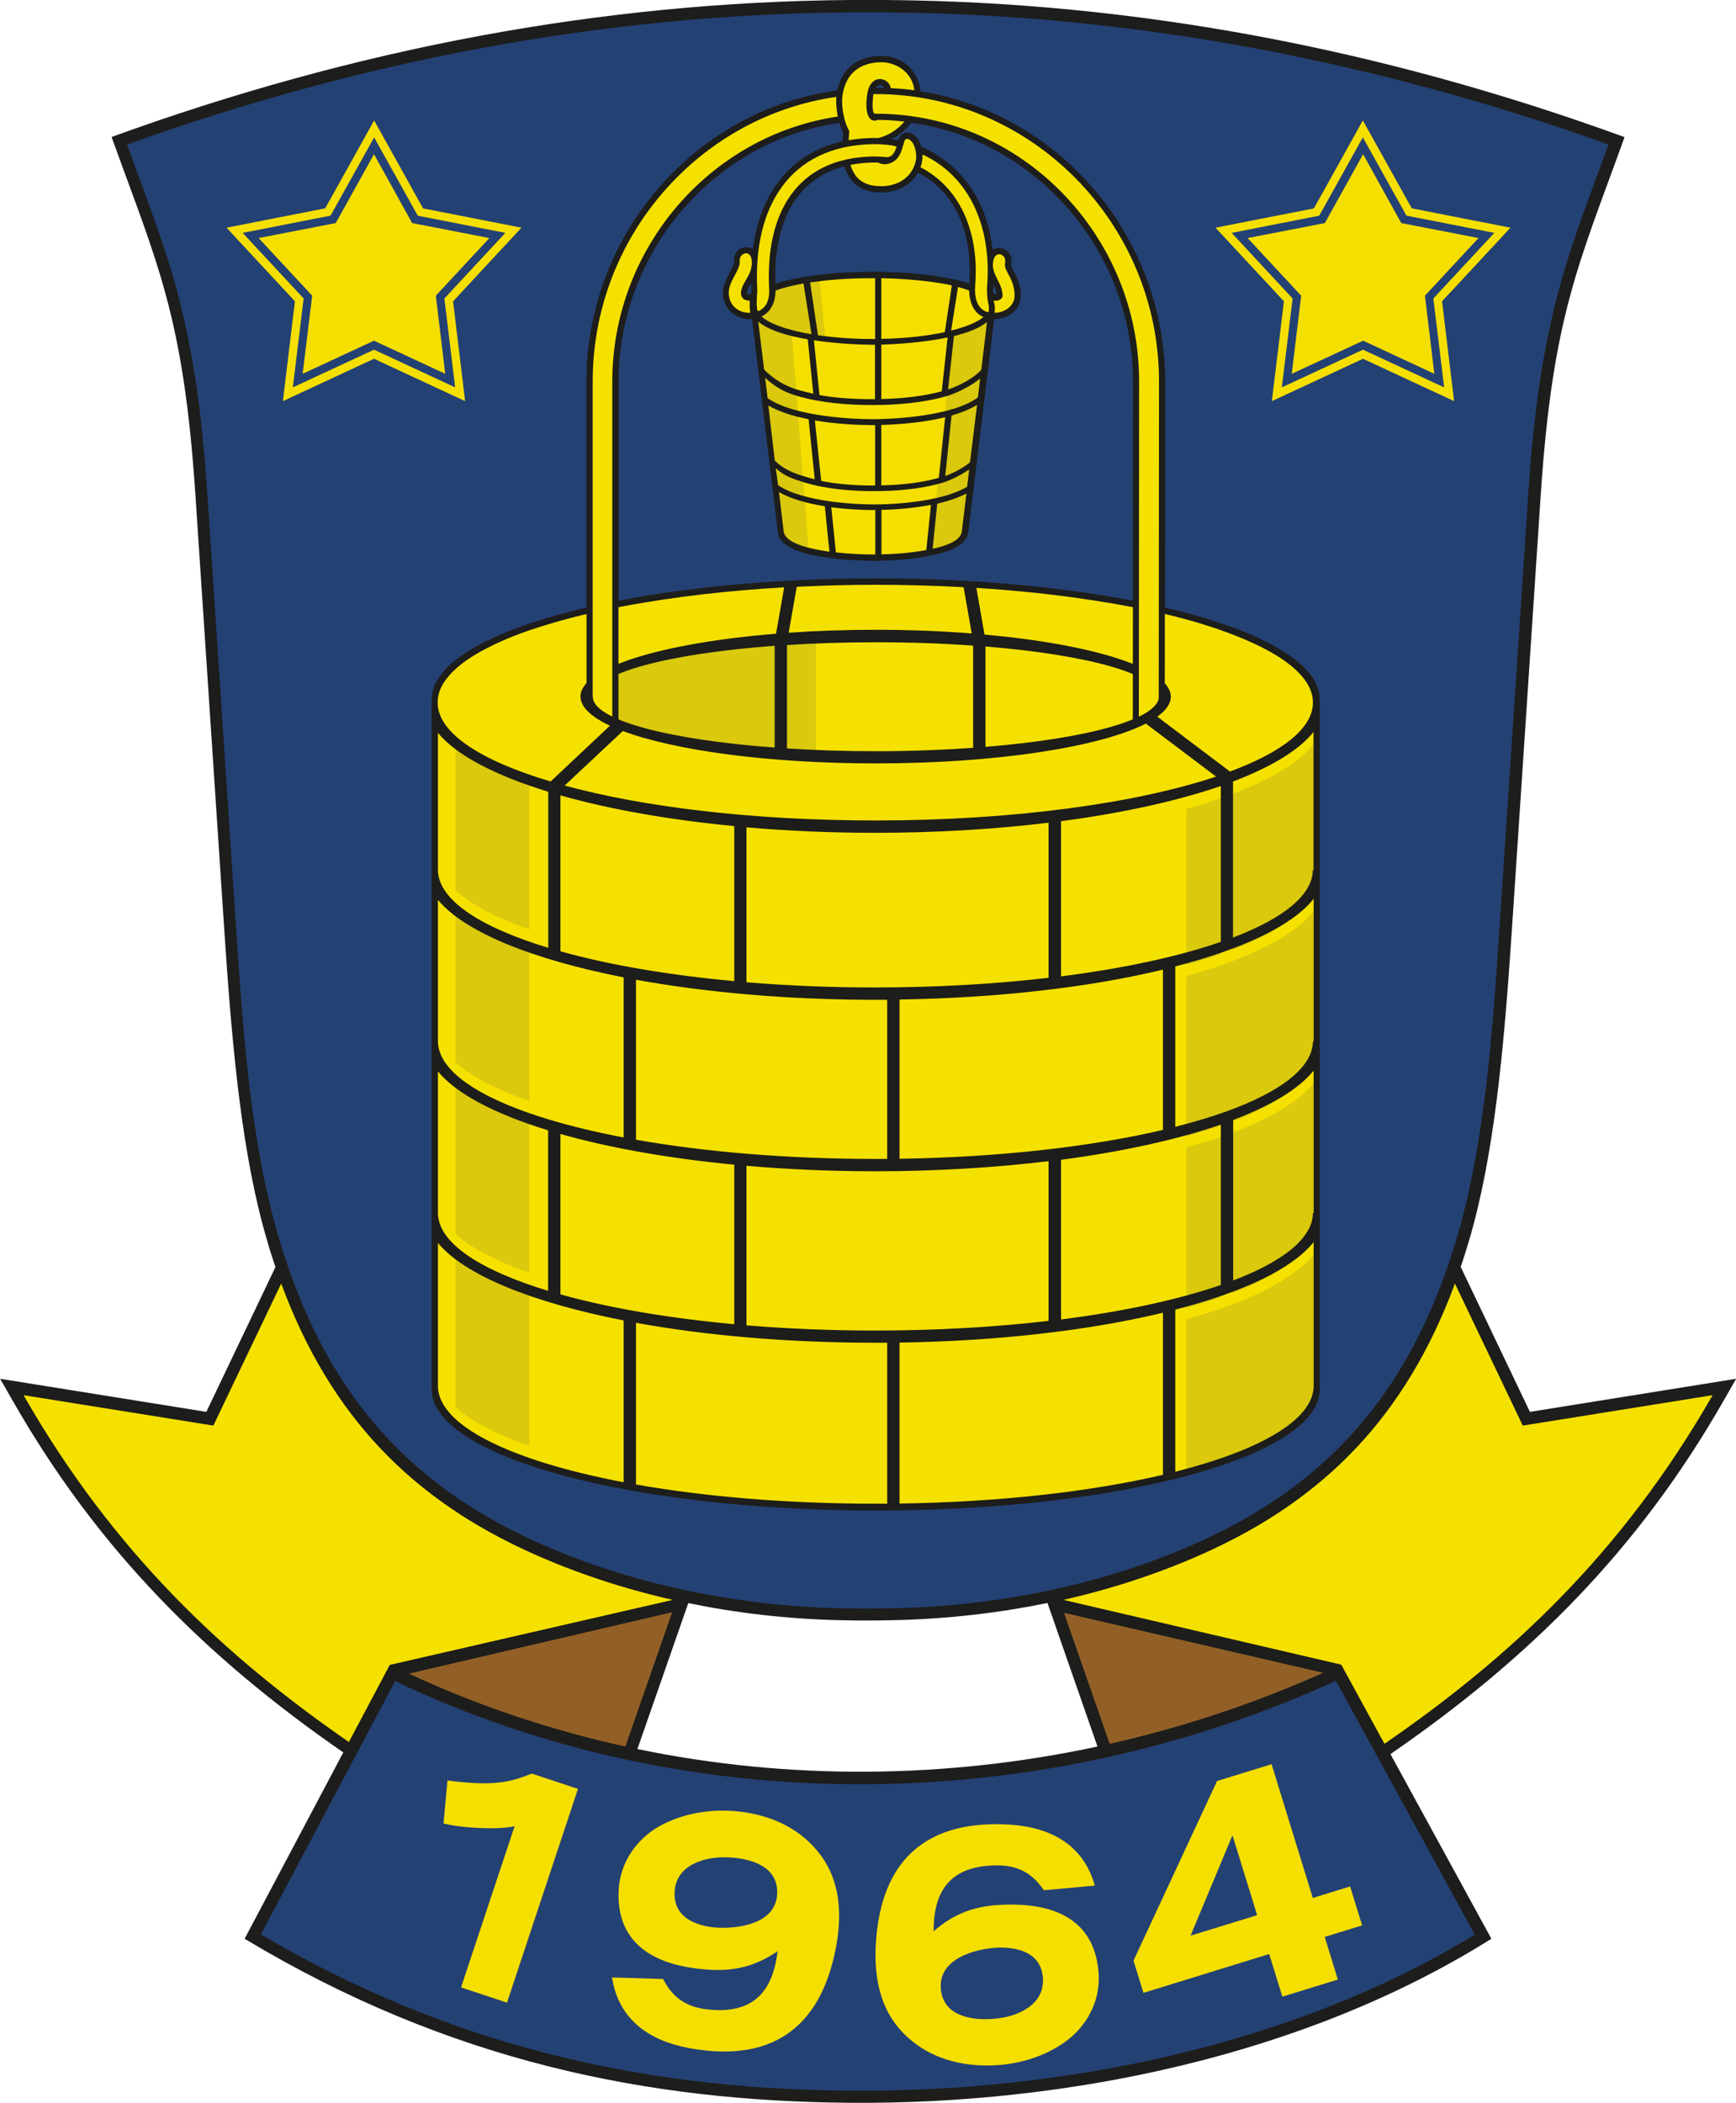 <svg xmlns="http://www.w3.org/2000/svg" viewBox="0 0 123.84 150"><defs><style>.d,.e{fill:#f5df00;}.f,.g,.h,.i,.j,.e,.k{fill-rule:evenodd;}.f,.k{fill:#1d1d1b;}.g{fill:#244174;}.h{fill:#dac90c;}.i{fill:#926027;}.j{fill:#f5e100;}.k{stroke:#1d1d1b;stroke-miterlimit:22.93;stroke-width:0px;}</style></defs><g id="a"></g><g id="b"><g id="c"><g><path class="i" d="M48.55,114.44l-20.36,4.76c5.33,2.62,9.83,4.42,16.77,5.92l3.59-10.68h0Z"></path><path class="i" d="M75.24,114.35l20.36,4.76c-5.33,2.62-9.83,4.42-16.77,5.92l-3.59-10.68h0Z"></path><path class="f" d="M60.63,0h.2c.36,0,.72,0,1.08,0,.36,0,.72,0,1.08,0h.2c17.73,.14,35.29,3.44,52.7,9.78h0c-3.26,9.05-5.13,12.73-5.98,25.53l-2.07,31.19c-.58,8.72-1.29,16.05-3.05,22.01-.19,.63-.38,1.25-.59,1.85l4.94,10.34,14.71-2.36-.91,1.59c-6.08,10.63-13.83,18.35-23.75,25.18l7.2,13.17c-13.47,8.46-30.54,11.83-45.8,11.7-14.33-.12-28.52-2.91-43.14-11.7l7.04-13.29c-9.84-6.8-17.53-14.5-23.57-25.06l-.91-1.59,14.71,2.36,4.93-10.33c-.21-.61-.41-1.23-.59-1.87-1.76-5.96-2.47-13.28-3.05-22.01l-2.07-31.19c-.85-12.8-2.72-16.48-5.98-25.53h0C25.35,3.45,42.91,.14,60.63,0h0Zm14.1,114.35l3.56,10.22c-10.82,2.32-22.06,2.41-32.82,.18l3.63-10.41c3.34,.69,6.96,1.13,10.82,1.22,1.24,.03,2.51,.03,3.75,0,3.95-.08,7.65-.53,11.06-1.23h0Zm4.43,10.03l-3.26-9.35,18.49,4.28c-4.91,2.2-10.02,3.89-15.23,5.07h0Zm-34.55,.19l3.34-9.58-18.78,4.38c4.95,2.31,10.13,4.03,15.44,5.2h0Z"></path><path class="g" d="M9.06,10.31c1.01,2.78,2.08,5.56,2.97,8.38,1.72,5.49,2.38,10.84,2.76,16.57l2.07,31.19c.47,7.06,1.01,15.01,3.02,21.82,3.07,10.37,8.63,17.34,18.5,21.76,6.74,3.01,14.21,4.5,21.56,4.68,1.24,.03,2.47,.03,3.71,0,7.43-.15,14.98-1.64,21.78-4.68,9.87-4.42,15.43-11.39,18.5-21.76,2.01-6.8,2.55-14.75,3.02-21.82l2.07-31.19c.38-5.73,1.05-11.08,2.76-16.57,.88-2.82,1.95-5.6,2.97-8.38C98.14,4.36,80.86,1.02,63.18,.88h-.19c-.36,0-.72,0-1.08,0-.36,0-.72,0-1.07,0h-.2c-17.68,.14-34.96,3.47-51.58,9.43h0Z"></path><path class="j" d="M24.89,124.25c-8.76-6.05-16.75-13.45-23.21-24.74l13.54,2.17,4.84-10.13c3.54,9.57,9.43,15.45,17.97,19.27,2.93,1.31,6.26,2.45,9.96,3.29l-20.15,4.63h-.03l-2.92,5.5h0Z"></path><path class="g" d="M28.19,119.9l-9.58,18.07c13.19,7.76,26.7,11.02,41.98,11.15,15.1,.12,31.58-3.18,44.62-11.13l-9.91-18.11c-21.07,9.64-46.12,10.04-67.12,.02h0Z"></path><path class="j" d="M98.77,124.37c8.83-6.07,16.89-13.49,23.4-24.86l-13.54,2.17-4.84-10.13c-3.54,9.57-9.43,15.45-17.97,19.27-2.93,1.31-6.26,2.45-9.96,3.29l19.82,4.62h0l3.08,5.64h0Z"></path><path class="d" d="M36.17,142.84l-3.28-1.09,3.82-11.5c-.86,.24-3.44,.2-5.07-.19l.28-3.07c3.5,.47,4.61,.05,6.02-.49l3.29,1.09-5.06,15.24h0Z"></path><path class="d" d="M55.47,139.17c-1.33,.9-2.8,1.48-5.02,1.31-2.25-.17-6.53-.91-6.32-5.64,.1-2.11,1.39-3.75,2.95-4.61,1.56-.86,3.65-1.3,5.92-.99,2.59,.36,4.44,1.54,5.62,3.18,1.17,1.65,1.51,3.78,1.03,6.39-1.12,6.1-4.88,8.3-10.49,7.27-2.81-.52-5.03-2-5.5-5.04l3.64,.11c.8,1.54,1.95,2.21,4.02,2.22,2.89,.01,3.88-1.9,4.15-4.2h0Zm-.04-4.47c-.16-1.76-2.23-2.23-3.77-2.23-1.76,0-3.68,.76-3.53,2.83,.14,1.88,2.35,2.19,3.32,2.2,1.8,.02,4.19-.55,3.98-2.8h0Z"></path><path class="d" d="M66.59,137.76c1.21-1.06,2.6-1.8,4.83-1.9,2.26-.1,6.59,.12,6.95,4.84,.16,2.11-.93,3.89-2.38,4.93-1.44,1.04-3.47,1.73-5.76,1.69-2.62-.05-4.59-.99-5.96-2.49-1.36-1.49-1.95-3.57-1.79-6.22,.38-6.19,3.85-8.82,9.55-8.47,2.85,.18,5.24,1.38,6.07,4.35l-3.63,.33c-.98-1.43-2.21-1.96-4.26-1.72-2.87,.34-3.62,2.35-3.61,4.66h0Zm.58,4.44c.37,1.73,2.48,1.95,4.01,1.76,1.75-.21,3.56-1.2,3.17-3.23-.36-1.85-2.6-1.89-3.56-1.79-1.79,.19-4.09,1.05-3.62,3.26h0Z"></path><path class="d" d="M97.16,137.33l-2.66,.82,.94,3.04-3.96,1.22-.94-3.04-8.97,2.77-.71-2.3,5.96-12.81,3.89-1.2,2.94,9.54,2.66-.82,.86,2.78h0Zm-7.48-.73l-1.76-5.7-2.99,7.16,4.74-1.46h0Z"></path><path class="j" d="M30.94,50.6c0-3.81,6.74-5.88,9.59-6.65,6.86-1.85,14.76-2.44,21.84-2.44s14.99,.6,21.86,2.44c2.25,.61,6.98,1.84,8.85,4.28,.5,.65,.76,1.57,.76,2.37v48.28c-.09,3.78-6.82,5.44-9.68,6.2-6.85,1.83-14.72,2.34-21.8,2.34s-14.93-.59-21.77-2.42c-2.86-.77-9.57-2.65-9.66-6.44V50.6h0Z"></path><path class="h" d="M84.63,104.78c2.61-.71,9-2.7,9.07-5.85v-9.44c-1.43,1.79-4.65,3.38-9.07,4.61v10.69h0Zm9.07-17.37v-10.16c-1.04,1.3-3.03,2.5-5.74,3.52v11.45c3.56-1.36,5.67-3.02,5.69-4.81h.05Zm0-12.24v-10.16c-1.43,1.79-4.65,3.38-9.07,4.6v11.44c5.56-1.51,9-3.59,9.02-5.88h.05Zm0-12.24v-9.84c-1.04,1.3-3.03,2.49-5.74,3.52v11.13c3.56-1.36,5.67-3.02,5.69-4.81h.05Zm-9.07,5.88v-11.12c.87-.24,1.69-.49,2.46-.76v11.13c-.76,.26-1.58,.52-2.46,.75h0Zm2.46,12.27v11.45c-.76,.26-1.58,.52-2.46,.75v-11.44c.87-.24,1.69-.49,2.46-.76h0Z"></path><path class="h" d="M32.49,100.35c1.31,1.2,3.43,2.13,5.27,2.77v-11.18c-.02,.25-5.29-2.27-5.27-2.8v11.21h0Zm5.27-44.8v10.74c-2.36-.82-4.16-1.77-5.27-2.79v-10.51c1.1,.9,3.34,1.98,5.27,2.56h0Zm0,11.89v11.09c-2.36-.82-4.16-1.76-5.27-2.78v-10.99c1.33,1.11,3.53,2.33,5.27,2.67h0Zm0,12.3v11.03c-2.36-.82-4.16-1.76-5.27-2.78v-10.91c1.18,.88,3.48,2.06,5.27,2.66h0Z"></path><path class="h" d="M58.2,45.43v8.4c-5.45,.05-16.79-1.67-16.29-4.26,.54-2.8,10.9-3.89,16.29-4.14h0Z"></path><path class="f" d="M62.46,41.26c17.49,0,31.68,3.86,31.68,8.63h0v49.21h0c0,4.77-14.18,8.63-31.67,8.63s-31.67-3.86-31.67-8.63h0V49.89h0c0-4.77,14.18-8.63,31.68-8.63h0Zm-31.23,8.85c0-.07,0-.14,0-.22,0-.07,.02-.14,.03-.22,.1-.55,.4-1.04,.76-1.46,.7-.82,1.67-1.43,2.62-1.93,1.33-.7,2.76-1.23,4.2-1.67,1.81-.56,3.67-1,5.53-1.35,1.96-.37,3.94-.66,5.92-.89,1.88-.21,3.76-.37,5.65-.48l-.58,3.31c-8.13,.66-13.95,2.42-13.95,4.48,0,.74,.76,1.45,2.1,2.08l-4.23,3.98c-5.01-1.49-8.06-3.47-8.06-5.63h0Zm13.2,2.03c3.69,1.38,10.39,2.31,18.04,2.31,8.61,0,16.01-1.17,19.27-2.84l5.01,3.78c-5.72,1.91-14.48,3.13-24.3,3.13-8.67,0-16.51-.95-22.17-2.49l4.15-3.89h0Zm38.12-1.02c.63-.45,.97-.93,.97-1.43,0-2.01-5.51-3.73-13.29-4.43l-.58-3.33c2.79,.18,5.57,.46,8.33,.89h.01c3.7,.57,7.51,1.37,10.93,2.84,3,1.29,4.74,2.82,4.74,4.45,0,1.84-2.2,3.54-5.92,4.92l-5.19-3.92h0Zm-25.7-9.27h.07c1.84-.09,3.68-.14,5.52-.14,2.1,0,4.2,.06,6.3,.17l.58,3.3c-2.15-.17-4.46-.26-6.86-.26-2.16,0-4.24,.07-6.2,.21l.58-3.29h0Zm5.62,3.96c2.44,0,4.79,.08,6.95,.24v7.29c-2.17,.15-4.51,.24-6.95,.24-2.21,0-4.34-.07-6.33-.2v-7.37c1.99-.13,4.12-.2,6.33-.2h0Zm7.83,.3c7.25,.59,12.34,1.97,12.34,3.58s-5.09,2.99-12.34,3.58v-7.16h0Zm-15.04,7.21c-7.58-.56-12.97-1.97-12.97-3.63s5.39-3.07,12.97-3.63v7.25h0Zm38.44-1.1v9.84h-.05c-.02,1.79-2.12,3.45-5.69,4.81v-11.13c2.71-1.03,4.69-2.22,5.73-3.52h0Zm-6.61,14.96c-3.01,1.04-6.91,1.89-11.4,2.46v-11.07c4.43-.58,8.32-1.45,11.4-2.51v11.13h0Zm-12.28,2.56c-3.79,.44-7.97,.69-12.37,.69-3.2,0-6.28-.13-9.19-.37v-11.05c2.91,.25,5.99,.39,9.18,.39,4.38,0,8.56-.26,12.37-.72v11.07h0Zm-22.43,.24c-4.75-.44-8.99-1.17-12.4-2.13v-11.12c3.46,.98,7.69,1.74,12.4,2.19v11.06h0Zm-13.28-2.38c-4.87-1.48-7.84-3.42-7.86-5.55h0v-9.78c1.32,1.6,4.08,3.04,7.87,4.2v11.13h0Zm54.61-3.48v10.16h-.05c-.03,2.4-3.8,4.57-9.82,6.09v-11.44c4.84-1.25,8.36-2.92,9.87-4.82h0Zm-10.75,16.47c-5.08,1.19-11.62,1.95-18.79,2.06v-11.36c7.13-.11,13.64-.89,18.79-2.13v11.44h0Zm-19.67,2.07c-.28,0-.56,0-.84,0-6.3,0-12.17-.5-17.08-1.37v-11.41c4.95,.9,10.8,1.43,17.08,1.43,.28,0,.56,0,.84,0v11.36h0Zm-18.8-1.53c-7.99-1.52-13.22-4.02-13.25-6.85v-10.1c1.89,2.29,6.71,4.25,13.25,5.53v11.42h0Zm49.22-4.77v10.16h-.05c-.02,1.79-2.12,3.45-5.69,4.81v-11.45c2.71-1.03,4.7-2.22,5.74-3.52h0Zm-6.62,15.29c-3.01,1.04-6.91,1.89-11.4,2.46v-11.39c4.43-.58,8.32-1.45,11.4-2.51v11.45h0Zm-12.28,2.56c-3.79,.44-7.97,.69-12.37,.69-3.2,0-6.28-.13-9.19-.37v-11.38c2.91,.25,5.99,.39,9.18,.39,4.38,0,8.56-.26,12.37-.72v11.39h0Zm-22.43,.24c-4.75-.44-8.99-1.17-12.4-2.13v-11.44c3.46,.98,7.69,1.74,12.4,2.19v11.38h0Zm-13.28-2.38c-4.86-1.48-7.83-3.41-7.86-5.54v-10.11c1.32,1.6,4.08,3.04,7.86,4.2v11.45h0Zm54.61-3.48v10.31c-.06,2.39-3.85,4.55-9.87,6.07v-11.56c4.84-1.25,8.36-2.92,9.87-4.82h0Zm-10.75,16.6c-5.09,1.19-11.63,1.95-18.79,2.05v-11.48c7.13-.11,13.64-.89,18.79-2.13v11.56h0Zm-19.67,2.06c-.28,0-.56,0-.84,0-6.3,0-12.17-.5-17.08-1.37v-11.53c4.95,.9,10.8,1.42,17.08,1.42,.28,0,.56,0,.84,0v11.48h0Zm-18.8-1.53c-7.96-1.51-13.18-4-13.25-6.82v-10.25c1.89,2.29,6.71,4.25,13.25,5.53v11.54h0Z"></path><path class="j" d="M82.67,49.78l.34-.33V27.18c-.01-11.27-9.42-20.88-20.53-20.88h0c-11.11,0-20.52,9.6-20.52,20.88v22.11c0,.09,.34,.4,.34,.49,.13,.68,.9,1.1,1.81,1.52l-.06-23.97c0-9.47,6.59-17.28,15.75-18.62,.88-.13,1.78-.2,2.69-.2,10.45,0,18.49,8.41,18.49,18.79l-.09,23.97c1.19-.51,1.71-1.03,1.79-1.5h0Z"></path><path class="k" d="M83.1,50.31l-.76,.95-1.53,.68,.02-24.72c0-10.13-8.14-18.65-18.35-18.65-.88,0-1.76,.06-2.63,.19-9.07,1.33-15.73,9.35-15.73,18.46v24.71l-1.61-.73-.67-.78V27.21c0-11.4,9.17-20.94,20.63-20.94s20.64,9.54,20.64,20.94l-.02,23.1h0Zm-.44-.15l.02-22.95c0-11.27-9.09-20.5-20.2-20.5h0c-11.11,0-20.2,9.22-20.2,20.5v23.04l.5,.58,.9,.41V27.21c0-9.47,6.95-17.55,16.1-18.9,.88-.13,1.78-.2,2.69-.2,10.45,0,18.79,8.72,18.79,19.09l-.02,24.05,.81-.36,.59-.74h0Z"></path><path class="e" d="M53.8,22.38h0v-.07l-.02-.05v-.02h0v-.02h0v-.02h0v-.12l.03-.19c.3-1.24,2.55-1.68,3.62-1.87l.44-.07,.41-.05c1.33-.18,2.66-.24,4-.24h1.01c.13,.02,.26,.02,.39,.03l.39,.02h.19l.19,.02h.17c.16,.02,.33,.04,.49,.05l.25,.02,.18,.02,.17,.02,.18,.02,.34,.04,.33,.04,.32,.05,.31,.05,.09,.02v-.03l1.04,.26,.23,.06,.15,.04,.09,.03,.14,.05,.09,.03c.14,.05,.28,.1,.41,.16h.02c.06,.03,.11,.06,.17,.08l.07,.03,.07,.04,.09,.05c.12,.07,.24,.14,.35,.23l.07,.06,.08,.07c.2,.19,.35,.42,.42,.69l.05,.19v.13h-.01v.07s0,.05-.01,.07v.06l-1.52,12.47-.36,2.95c-.16,.97-1.55,1.35-2.37,1.53-2.32,.51-5.08,.52-7.43,.19-1.02-.14-3.35-.51-3.43-1.81l-.38-3.18-.33-2.39,.02,.02-.41-3.52h0l-.76-6.31h0Z"></path><path class="h" d="M58.44,19.78l.45,4.44-2.41-.48,1.21,15.58-1.9-.95c-.67-5.46-1.35-10.92-2.02-16.38,.01-.59,.4-1.02,.87-1.25,1.17-.56,2.54-.64,3.8-.96h0Z"></path><path class="h" d="M70.74,22.39c-.63,.81-1.46,1.1-2.76,1.44l-1.6,15.63,2.26-1.04,2.1-16.03h0Z"></path><path class="f" d="M53.58,21.68c.31-1.27,2.61-1.72,3.72-1.91l.87-.13c1.5-.2,3.01-.25,4.53-.25,1.32,.03,2.64,.11,3.95,.29,.65,.1,1.15,.19,1.81,.35,.24,.07,.48,.13,.72,.21,.14,.05,.28,.1,.42,.16,.58,.25,1.21,.63,1.37,1.28,.07,.28,.01,.49-.02,.77l-1.89,15.55c-.17,1-1.59,1.38-2.43,1.57-2.37,.52-5.21,.53-7.62,.19-1.04-.15-3.44-.52-3.52-1.85l-1.89-15.61c-.03-.22-.06-.4,0-.62h0Zm12.95,17.46c.61-.13,1.95-.46,2.08-1.2l.33-2.74c-.6,.31-1.32,.55-2.08,.72l-.33,3.22h0Zm-.12-3.13c-1.3,.25-2.63,.34-3.53,.36v3.17c1.1-.02,2.19-.12,3.2-.31l.33-3.22h0Zm-3.97,.37h-.09c-.67,0-1.82-.04-3.05-.2l.33,3.22c.9,.1,1.85,.15,2.81,.15v-3.17h0Zm-3.6-.27c-1.18-.19-2.38-.5-3.27-1.01l.33,2.76c.06,1.01,2.41,1.36,3.15,1.47l.12,.02-.33-3.23h0Zm10.15-1.39l.15-1.24c-.63,.44-1.39,.79-1.81,.92-1.56,.48-3.38,.63-4.99,.63s-3.43-.15-4.99-.63c-.81-.25-1.43-.46-2.01-1.01l.17,1.22c1.77,1.2,5.58,1.37,6.83,1.37s4.82-.16,6.65-1.26h0Zm.21-1.76l.25-2.04,.25-2.04c-.51,.31-1.14,.56-1.82,.76l-.45,4.31c.54-.19,1.25-.55,1.77-.98h0Zm-1.78-3.2c-1.6,.39-3.38,.52-4.55,.55v4.31c1.36-.03,2.8-.17,4.11-.54l.45-4.33h0Zm-4.99,.56h-.21c-.87,0-2.48-.06-4.09-.33l.45,4.31c1.24,.25,2.54,.33,3.76,.33h.09v-4.31h0Zm-4.76-.42c-1.06-.21-2.08-.52-2.86-.98l.46,3.93c.62,.62,1.34,.9,2.18,1.15,.22,.07,.44,.13,.67,.18l-.44-4.29h0Zm12.09-1.56l.16-1.34c-.72,.59-1.78,1.07-2.31,1.23-1.69,.5-3.65,.66-5.39,.66s-3.71-.16-5.39-.66c-.92-.27-1.6-.68-2.25-1.29l.18,1.46c1.88,1.31,6.09,1.5,7.47,1.5s5.71-.19,7.54-1.56h0Zm.24-1.96l.41-3.41c-.54,.44-1.39,.76-2.36,1l-.42,3.81c.72-.24,1.79-.76,2.37-1.4h0Zm-2.4-2.31c-1.71,.36-3.64,.48-4.73,.51v3.88c1.43-.03,2.94-.18,4.31-.55l.42-3.84h0Zm-5.17,.52h-.16c-.65,0-2.43-.05-4.21-.32l.4,3.91c1.24,.22,2.54,.29,3.75,.29h.21v-3.88h0Zm-4.82-.39c-1.42-.24-2.79-.64-3.52-1.26l.42,3.42c.69,.7,1.5,1.18,2.43,1.45,.35,.1,.71,.19,1.08,.27l-.4-3.89h0Zm12.89-1.99c.02-.16,.04-.26,0-.41-.1-.4-.48-.66-.82-.84-.22-.11-.45-.21-.69-.29-.21-.07-.43-.14-.65-.2l-.49,3.11c1.41-.35,2.38-.83,2.64-1.37h0Zm-2.6-1.85c-.43-.11-.89-.17-1.34-.24-1.23-.17-2.45-.25-3.69-.28v4.33c1.7-.03,3.27-.21,4.53-.48l.5-3.33h0Zm-5.47-.52c-1.41,0-2.82,.06-4.22,.25l-.42,.05s.3,2.03,.56,3.77c1.17,.17,2.5,.27,3.92,.27h.16v-4.34h0Zm-5.11,.38c-.87,.15-3.09,.59-3.33,1.58-.02,.1-.03,.18-.01,.28,.19,.74,1.71,1.39,3.91,1.76l-.57-3.62h0Z"></path><path class="f" d="M62.58,10.32c-.03,.24-.03,.47,.09,.72,.07,.14,.34,.24,.49,.23,.71-.07,.77-.73,.94-1.29,.19-.62,.79-.65,1.22-.24,.42,.4,.58,1.27,.45,1.82-.32,1.44-1.58,2.19-3,2.16-1.16-.03-2-.49-2.43-1.6-.36-.93-.24-1.74-.19-2.69-.39-.72-.58-1.92-.47-2.69,.27-1.8,1.46-2.75,3.22-2.74,1.63,0,2.78,1.27,2.78,2.84l-2.54-.32c-.02-.24-.12-.47-.41-.45-.21,.02-.34,.3-.39,.47-.07,.27-.2,1.43,.06,1.6,.04,0,.08-.02,.11-.05l-.05,.2,2.69,.24c-.58,.9-1.57,1.56-2.6,1.76h0Z"></path><path class="j" d="M62.91,4.44c.84,0,2.14,.56,2.32,2-.55-.08-1.13-.13-1.68-.15-.13-.53-.55-.67-.85-.65-.45,.04-.7,.47-.78,.81-.16,.65-.27,2.23,.53,2.15,.05,0,.11-.02,.16-.05,.64,0,1.28,.05,1.91,.12-.57,.68-1.43,1.18-2.36,1.26-.04,.46-.14,.81,.09,1.3,.15,.31,.59,.51,.93,.48,1.04-.11,1.16-1.1,1.32-1.6,.08-.26,.27-.27,.5-.05,.29,.27,.42,.99,.33,1.41-.25,1.15-1.25,1.84-2.56,1.81-1.34-.03-1.79-.71-2.03-1.31-.34-.89-.2-1.71-.16-2.64-.37-.6-.59-1.79-.48-2.52,.27-1.84,1.55-2.37,2.79-2.37h0Z"></path><path class="f" d="M71.1,21c-.02-.27-.12-.51-.24-.74,0,.04,0,.09,0,.13-.02,.23-.1,.62,.19,.62,.02,0,.04,0,.06,0h0Zm-.29-3.15c.56-.43,1.51,.08,1.32,1,0,.03,0,.05,0,.08,.04,.19,.21,.46,.3,.64,.23,.48,.38,.94,.39,1.47,.02,1.02-.88,1.68-1.8,1.71-1.52,.06-1.98-1.16-1.87-2.5,.24-3.16-.7-6.42-3.64-7.93-.14-.07-.17-.11-.31-.17l.29-.48v-1.3c.28,.1,.54,.23,.79,.38,2.79,1.44,4.2,4.14,4.53,7.1h0Zm-7.75-6.23c-.24-.02-.48-.03-.72-.03-5.32,.08-7.29,4-7.02,8.99,.07,1.32-.73,2.31-2.07,2.16-1.07-.12-1.78-1-1.65-2.1,.07-.62,.79-1.66,.77-1.96-.08-.89,.81-1.29,1.34-.9,.59-4.57,3.36-7.87,8.62-7.94,.58,0,1.44,.11,2.02,.21l-.31,.98-.96,.59h0Zm-9.48,8.54c-.14,.23-.26,.44-.29,.69-.01,.12,.01,.13,.13,.14,.03,0,.12,.01,.15,0,.04-.05,.03-.25,.03-.31,0-.18-.02-.35-.02-.52h0Z"></path><path class="j" d="M53.63,18.57c.09,1-.69,1.55-.77,2.24-.04,.37,.16,.59,.51,.63,.04,0,.08,0,.11,0v.5c.01,.13,.03,.25,.05,.37-.08,0-.17,0-.26-.01-.83-.09-1.37-.75-1.27-1.61,.08-.71,.82-1.49,.77-2.05-.06-.63,.79-.86,.85-.08h0Zm.39,2.34c0-.08,0-.16,0-.24-.32-5.87,2.28-10.3,8.29-10.39,.46,0,.92,.03,1.38,.1l.28,.08c-.09,.24-.28,.84-.82,.74-.28-.03-.55-.04-.83-.04-5.52,.08-7.74,4.09-7.45,9.46,.04,.78-.23,1.38-.83,1.6-.09-.3-.06-.88-.02-1.31h0Zm11.78-9.89c.1,.05,.2,.09,.28,.13,3.41,1.76,4.63,5.5,4.34,9.21-.01,.17-.02,.36,0,.53,0,.56,.1,.7,.12,1.01,0,.12,0,.26-.04,.38-.84-.21-1-1.1-.94-1.98,.26-3.35-.82-6.77-3.91-8.37,.08-.17,.17-.6,.15-.9h0Zm5.07,10.42s.1,.01,.15,.01c.23,0,.51-.13,.5-.38-.02-.96-.87-1.51-.66-2.49,.16-.77,.97-.44,.84,.18-.02,.09-.02,.17,0,.26,.05,.24,.23,.52,.34,.74,.21,.42,.33,.82,.34,1.29,.02,.77-.71,1.24-1.39,1.26h-.04c.02-.15,0-.3,.02-.45,0-.08-.03-.25-.1-.43h0Z"></path><path class="j" d="M30.94,50.6c0-3.81,6.74-5.88,9.59-6.65,6.86-1.85,14.76-2.44,21.84-2.44s14.99,.6,21.86,2.44c2.25,.61,6.98,1.84,8.85,4.28,.5,.65,.76,1.57,.76,2.37v48.28c-.09,3.78-6.82,5.44-9.68,6.2-6.85,1.83-14.72,2.34-21.8,2.34s-14.93-.59-21.77-2.42c-2.86-.77-9.57-2.65-9.66-6.44V50.6h0Z"></path><path class="h" d="M84.63,104.78c2.61-.71,9-2.7,9.07-5.85v-9.44c-1.43,1.79-4.65,3.38-9.07,4.61v10.69h0Zm9.07-17.37v-10.16c-1.04,1.3-3.03,2.5-5.74,3.52v11.45c3.56-1.36,5.67-3.02,5.69-4.81h.05Zm0-12.24v-10.16c-1.43,1.79-4.65,3.38-9.07,4.6v11.44c5.56-1.51,9-3.59,9.02-5.88h.05Zm0-12.24v-9.84c-1.04,1.3-3.03,2.49-5.74,3.52v11.13c3.56-1.36,5.67-3.02,5.69-4.81h.05Zm-9.07,5.88v-11.12c.87-.24,1.69-.49,2.46-.76v11.13c-.76,.26-1.58,.52-2.46,.75h0Zm2.46,12.27v11.45c-.76,.26-1.58,.52-2.46,.75v-11.44c.87-.24,1.69-.49,2.46-.76h0Z"></path><path class="h" d="M32.49,100.35c1.31,1.2,3.43,2.13,5.27,2.77v-11.18c-.02,.25-5.29-2.27-5.27-2.8v11.21h0Zm5.27-44.8v10.74c-2.36-.82-4.16-1.77-5.27-2.79v-10.51c1.1,.9,3.34,1.98,5.27,2.56h0Zm0,11.89v11.09c-2.36-.82-4.16-1.76-5.27-2.78v-10.99c1.33,1.11,3.53,2.33,5.27,2.67h0Zm0,12.3v11.03c-2.36-.82-4.16-1.76-5.27-2.78v-10.91c1.18,.88,3.48,2.06,5.27,2.66h0Z"></path><path class="h" d="M58.2,45.43v8.4c-5.45,.05-16.79-1.67-16.29-4.26,.54-2.8,10.9-3.89,16.29-4.14h0Z"></path><path class="f" d="M62.46,41.26c17.49,0,31.68,3.86,31.68,8.63h0v49.21h0c0,4.77-14.18,8.63-31.67,8.63s-31.67-3.86-31.67-8.63h0V49.89h0c0-4.77,14.18-8.63,31.68-8.63h0Zm-31.23,8.85c0-.07,0-.14,0-.22,0-.07,.02-.14,.03-.22,.1-.55,.4-1.04,.76-1.46,.7-.82,1.67-1.43,2.62-1.93,1.33-.7,2.76-1.23,4.2-1.67,1.81-.56,3.67-1,5.53-1.35,1.96-.37,3.94-.66,5.92-.89,1.88-.21,3.76-.37,5.65-.48l-.58,3.31c-8.13,.66-13.95,2.42-13.95,4.48,0,.74,.76,1.45,2.1,2.08l-4.23,3.98c-5.01-1.49-8.06-3.47-8.06-5.63h0Zm13.2,2.03c3.69,1.38,10.39,2.31,18.04,2.31,8.61,0,16.01-1.17,19.27-2.84l5.01,3.78c-5.72,1.91-14.48,3.13-24.3,3.13-8.67,0-16.51-.95-22.17-2.49l4.15-3.89h0Zm38.12-1.02c.63-.45,.97-.93,.97-1.43,0-2.01-5.51-3.73-13.29-4.43l-.58-3.33c2.79,.18,5.57,.46,8.33,.89h.01c3.7,.57,7.51,1.37,10.93,2.84,3,1.29,4.74,2.82,4.74,4.45,0,1.84-2.2,3.54-5.92,4.92l-5.19-3.92h0Zm-25.7-9.27h.07c1.84-.09,3.68-.14,5.52-.14,2.1,0,4.2,.06,6.3,.17l.58,3.3c-2.15-.17-4.46-.26-6.86-.26-2.16,0-4.24,.07-6.2,.21l.58-3.29h0Zm5.62,3.96c2.44,0,4.79,.08,6.95,.24v7.29c-2.17,.15-4.51,.24-6.95,.24-2.21,0-4.34-.07-6.33-.2v-7.37c1.99-.13,4.12-.2,6.33-.2h0Zm7.83,.3c7.25,.59,12.34,1.97,12.34,3.58s-5.09,2.99-12.34,3.58v-7.16h0Zm-15.04,7.21c-7.58-.56-12.97-1.97-12.97-3.63s5.39-3.07,12.97-3.63v7.25h0Zm38.44-1.1v9.84h-.05c-.02,1.79-2.12,3.45-5.69,4.81v-11.13c2.71-1.03,4.69-2.22,5.73-3.52h0Zm-6.61,14.96c-3.01,1.04-6.91,1.89-11.4,2.46v-11.07c4.43-.58,8.32-1.45,11.4-2.51v11.13h0Zm-12.28,2.56c-3.79,.44-7.97,.69-12.37,.69-3.2,0-6.28-.13-9.19-.37v-11.05c2.91,.25,5.99,.39,9.18,.39,4.38,0,8.56-.26,12.37-.72v11.07h0Zm-22.43,.24c-4.75-.44-8.99-1.17-12.4-2.13v-11.12c3.46,.98,7.69,1.74,12.4,2.19v11.06h0Zm-13.28-2.38c-4.87-1.48-7.84-3.42-7.86-5.55h0v-9.78c1.32,1.6,4.08,3.04,7.87,4.2v11.13h0Zm54.61-3.48v10.16h-.05c-.03,2.4-3.8,4.57-9.82,6.09v-11.44c4.84-1.25,8.36-2.92,9.87-4.82h0Zm-10.75,16.47c-5.08,1.19-11.62,1.95-18.79,2.06v-11.36c7.13-.11,13.64-.89,18.79-2.13v11.44h0Zm-19.67,2.07c-.28,0-.56,0-.84,0-6.3,0-12.17-.5-17.08-1.37v-11.41c4.95,.9,10.8,1.43,17.08,1.43,.28,0,.56,0,.84,0v11.36h0Zm-18.8-1.53c-7.99-1.52-13.22-4.02-13.25-6.85v-10.1c1.89,2.29,6.71,4.25,13.25,5.53v11.42h0Zm49.22-4.77v10.16h-.05c-.02,1.79-2.12,3.45-5.69,4.81v-11.45c2.71-1.03,4.7-2.22,5.74-3.52h0Zm-6.62,15.29c-3.01,1.04-6.91,1.89-11.4,2.46v-11.39c4.43-.58,8.32-1.45,11.4-2.51v11.45h0Zm-12.28,2.56c-3.79,.44-7.97,.69-12.37,.69-3.2,0-6.28-.13-9.19-.37v-11.38c2.91,.25,5.99,.39,9.18,.39,4.38,0,8.56-.26,12.37-.72v11.39h0Zm-22.43,.24c-4.75-.44-8.99-1.17-12.4-2.13v-11.44c3.46,.98,7.69,1.74,12.4,2.19v11.38h0Zm-13.28-2.38c-4.86-1.48-7.83-3.41-7.86-5.54v-10.11c1.32,1.6,4.08,3.04,7.86,4.2v11.45h0Zm54.61-3.48v10.31c-.06,2.39-3.85,4.55-9.87,6.07v-11.56c4.84-1.25,8.36-2.92,9.87-4.82h0Zm-10.75,16.6c-5.09,1.19-11.63,1.95-18.79,2.05v-11.48c7.13-.11,13.64-.89,18.79-2.13v11.56h0Zm-19.67,2.06c-.28,0-.56,0-.84,0-6.3,0-12.17-.5-17.08-1.37v-11.53c4.95,.9,10.8,1.42,17.08,1.42,.28,0,.56,0,.84,0v11.48h0Zm-18.8-1.53c-7.96-1.51-13.18-4-13.25-6.82v-10.25c1.89,2.29,6.71,4.25,13.25,5.53v11.54h0Z"></path><path class="j" d="M82.67,49.78l.34-.33V27.18c-.01-11.27-9.42-20.88-20.53-20.88h0c-11.11,0-20.52,9.6-20.52,20.88v22.11c0,.09,.34,.4,.34,.49,.13,.68,.9,1.1,1.81,1.52l-.06-23.97c0-9.47,6.59-17.28,15.75-18.62,.88-.13,1.78-.2,2.69-.2,10.45,0,18.49,8.41,18.49,18.79l-.09,23.97c1.19-.51,1.71-1.03,1.79-1.5h0Z"></path><path class="k" d="M83.1,50.31l-.76,.95-1.53,.68,.02-24.72c0-10.13-8.14-18.65-18.35-18.65-.88,0-1.76,.06-2.63,.19-9.07,1.33-15.73,9.35-15.73,18.46v24.71l-1.61-.73-.67-.78V27.21c0-11.4,9.17-20.94,20.63-20.94s20.64,9.54,20.64,20.94l-.02,23.1h0Zm-.44-.15l.02-22.95c0-11.27-9.09-20.5-20.2-20.5h0c-11.11,0-20.2,9.22-20.2,20.5v23.04l.5,.58,.9,.41V27.21c0-9.47,6.95-17.55,16.1-18.9,.88-.13,1.78-.2,2.69-.2,10.45,0,18.79,8.72,18.79,19.09l-.02,24.05,.81-.36,.59-.74h0Z"></path><path class="e" d="M53.8,22.38h0v-.07l-.02-.05v-.02h0v-.02h0v-.02h0v-.12l.03-.19c.3-1.24,2.55-1.68,3.62-1.87l.44-.07,.41-.05c1.33-.18,2.66-.24,4-.24h1.01c.13,.02,.26,.02,.39,.03l.39,.02h.19l.19,.02h.17c.16,.02,.33,.04,.49,.05l.25,.02,.18,.02,.17,.02,.18,.02,.34,.04,.33,.04,.32,.05,.31,.05,.09,.02v-.03l1.04,.26,.23,.06,.15,.04,.09,.03,.14,.05,.09,.03c.14,.05,.28,.1,.41,.16h.02c.06,.03,.11,.06,.17,.08l.07,.03,.07,.04,.09,.05c.12,.07,.24,.14,.35,.23l.07,.06,.08,.07c.2,.19,.35,.42,.42,.69l.05,.19v.13h-.01v.07s0,.05-.01,.07v.06l-1.52,12.47-.36,2.95c-.16,.97-1.55,1.35-2.37,1.53-2.32,.51-5.08,.52-7.43,.19-1.02-.14-3.35-.51-3.43-1.81l-.38-3.18-.33-2.39,.02,.02-.41-3.52h0l-.76-6.31h0Z"></path><path class="h" d="M58.44,19.78l.45,4.44-2.41-.48,1.21,15.58-1.9-.95c-.67-5.46-1.35-10.92-2.02-16.38,.01-.59,.4-1.02,.87-1.25,1.17-.56,2.54-.64,3.8-.96h0Z"></path><path class="h" d="M70.74,22.39c-.63,.81-1.46,1.1-2.76,1.44l-1.6,15.63,2.26-1.04,2.1-16.03h0Z"></path><path class="f" d="M53.58,21.68c.31-1.27,2.61-1.72,3.72-1.91l.87-.13c1.5-.2,3.01-.25,4.53-.25,1.32,.03,2.64,.11,3.95,.29,.65,.1,1.15,.19,1.81,.35,.24,.07,.48,.13,.72,.21,.14,.05,.28,.1,.42,.16,.58,.25,1.21,.63,1.37,1.28,.07,.28,.01,.49-.02,.77l-1.89,15.55c-.17,1-1.59,1.38-2.43,1.57-2.37,.52-5.21,.53-7.62,.19-1.04-.15-3.44-.52-3.52-1.85l-1.89-15.61c-.03-.22-.06-.4,0-.62h0Zm12.95,17.46c.61-.13,1.95-.46,2.08-1.2l.33-2.74c-.6,.31-1.32,.55-2.08,.72l-.33,3.22h0Zm-.12-3.13c-1.3,.25-2.63,.34-3.53,.36v3.17c1.1-.02,2.19-.12,3.2-.31l.33-3.22h0Zm-3.97,.37h-.09c-.67,0-1.82-.04-3.05-.2l.33,3.22c.9,.1,1.85,.15,2.81,.15v-3.17h0Zm-3.6-.27c-1.18-.19-2.38-.5-3.27-1.01l.33,2.76c.06,1.01,2.41,1.36,3.15,1.47l.12,.02-.33-3.23h0Zm10.15-1.39l.15-1.24c-.63,.44-1.39,.79-1.81,.92-1.56,.48-3.38,.63-4.99,.63s-3.43-.15-4.99-.63c-.81-.25-1.43-.46-2.01-1.01l.17,1.22c1.77,1.2,5.58,1.37,6.83,1.37s4.82-.16,6.65-1.26h0Zm.21-1.76l.25-2.04,.25-2.04c-.51,.31-1.14,.56-1.82,.76l-.45,4.31c.54-.19,1.25-.55,1.77-.98h0Zm-1.78-3.2c-1.6,.39-3.38,.52-4.55,.55v4.31c1.36-.03,2.8-.17,4.11-.54l.45-4.33h0Zm-4.99,.56h-.21c-.87,0-2.48-.06-4.09-.33l.45,4.31c1.24,.25,2.54,.33,3.76,.33h.09v-4.31h0Zm-4.76-.42c-1.06-.21-2.08-.52-2.86-.98l.46,3.93c.62,.62,1.34,.9,2.18,1.15,.22,.07,.44,.13,.67,.18l-.44-4.29h0Zm12.09-1.56l.16-1.34c-.72,.59-1.78,1.07-2.31,1.23-1.69,.5-3.65,.66-5.39,.66s-3.71-.16-5.39-.66c-.92-.27-1.6-.68-2.25-1.29l.18,1.46c1.88,1.31,6.09,1.5,7.47,1.5s5.71-.19,7.54-1.56h0Zm.24-1.96l.41-3.41c-.54,.44-1.39,.76-2.36,1l-.42,3.81c.72-.24,1.79-.76,2.37-1.4h0Zm-2.4-2.31c-1.71,.36-3.64,.48-4.73,.51v3.88c1.43-.03,2.94-.18,4.31-.55l.42-3.84h0Zm-5.17,.52h-.16c-.65,0-2.43-.05-4.21-.32l.4,3.91c1.24,.22,2.54,.29,3.75,.29h.21v-3.88h0Zm-4.82-.39c-1.42-.24-2.79-.64-3.52-1.26l.42,3.42c.69,.7,1.5,1.18,2.43,1.45,.35,.1,.71,.19,1.08,.27l-.4-3.89h0Zm12.89-1.99c.02-.16,.04-.26,0-.41-.1-.4-.48-.66-.82-.84-.22-.11-.45-.21-.69-.29-.21-.07-.43-.14-.65-.2l-.49,3.11c1.41-.35,2.38-.83,2.64-1.37h0Zm-2.6-1.85c-.43-.11-.89-.17-1.34-.24-1.23-.17-2.45-.25-3.69-.28v4.33c1.7-.03,3.27-.21,4.53-.48l.5-3.33h0Zm-5.47-.52c-1.41,0-2.82,.06-4.22,.25l-.42,.05s.3,2.03,.56,3.77c1.17,.17,2.5,.27,3.92,.27h.16v-4.34h0Zm-5.11,.38c-.87,.15-3.09,.59-3.33,1.58-.02,.1-.03,.18-.01,.28,.04,.15,.13,.29,.26,.42,.55,.56,1.88,1.04,3.65,1.34l-.57-3.62h0Z"></path><path class="f" d="M62.58,10.32c-.03,.24-.03,.47,.09,.72,.07,.14,.34,.24,.49,.23,.71-.07,.77-.73,.94-1.29,.19-.62,.79-.65,1.22-.24,.42,.4,.58,1.27,.45,1.82-.32,1.44-1.58,2.19-3,2.16-1.16-.03-2-.49-2.43-1.6-.36-.93-.24-1.74-.19-2.69-.39-.72-.58-1.92-.47-2.69,.27-1.8,1.46-2.75,3.22-2.74,1.63,0,2.78,1.27,2.78,2.84l-2.54-.32c-.02-.24-.12-.47-.41-.45-.21,.02-.34,.3-.39,.47-.07,.27-.2,1.43,.06,1.6,.04,0,.08-.02,.11-.05l-.05,.2,2.69,.24c-.58,.9-1.57,1.56-2.6,1.76h0Z"></path><path class="j" d="M62.91,4.44c.84,0,2.14,.56,2.32,2-.55-.08-1.13-.13-1.68-.15-.13-.53-.55-.67-.85-.65-.45,.04-.7,.47-.78,.81-.16,.65-.27,2.23,.53,2.15,.05,0,.11-.02,.16-.05,.64,0,1.28,.05,1.91,.12-.57,.68-1.43,1.18-2.36,1.26-.04,.46-.14,.81,.09,1.3,.15,.31,.59,.51,.93,.48,1.04-.11,1.16-1.1,1.32-1.6,.08-.26,.27-.27,.5-.05,.29,.27,.42,.99,.33,1.41-.25,1.15-1.25,1.84-2.56,1.81-1.34-.03-1.79-.71-2.03-1.31-.34-.89-.2-1.71-.16-2.64-.37-.6-.59-1.79-.48-2.52,.27-1.84,1.55-2.37,2.79-2.37h0Z"></path><path class="f" d="M71.1,21c-.02-.27-.12-.51-.24-.74,0,.04,0,.09,0,.13-.02,.23-.1,.62,.19,.62,.02,0,.04,0,.06,0h0Zm-.29-3.15c.56-.43,1.51,.08,1.32,1,0,.03,0,.05,0,.08,.04,.19,.21,.46,.3,.64,.23,.48,.38,.94,.39,1.47,.02,1.02-.88,1.68-1.8,1.71-1.52,.06-1.98-1.16-1.87-2.5,.24-3.16-.7-6.42-3.64-7.93-.14-.07-.17-.11-.31-.17l.29-.48v-1.3c.28,.1,.54,.23,.79,.38,2.79,1.44,4.2,4.14,4.53,7.1h0Zm-7.75-6.23c-.24-.02-.48-.03-.72-.03-5.32,.08-7.29,4-7.02,8.99,.07,1.32-.73,2.31-2.07,2.16-1.07-.12-1.78-1-1.65-2.1,.07-.62,.79-1.66,.77-1.96-.08-.89,.81-1.29,1.34-.9,.59-4.57,3.36-7.87,8.62-7.94,.58,0,1.44,.11,2.02,.21l-.31,.98-.96,.59h0Zm-9.48,8.54c-.14,.23-.26,.44-.29,.69-.01,.12,.01,.13,.13,.14,.03,0,.12,.01,.15,0,.04-.05,.03-.25,.03-.31,0-.18-.02-.35-.02-.52h0Z"></path><path class="j" d="M53.63,18.57c.09,1-.69,1.55-.77,2.24-.04,.37,.16,.59,.51,.63,.04,0,.08,0,.11,0v.5c.01,.13,.03,.25,.05,.37-.08,0-.17,0-.26-.01-.83-.09-1.37-.75-1.27-1.61,.08-.71,.82-1.49,.77-2.05-.06-.63,.79-.86,.85-.08h0Zm.39,2.34c0-.08,0-.16,0-.24-.32-5.87,2.28-10.3,8.29-10.39,.46,0,.92,.03,1.38,.1l.28,.08c-.09,.24-.28,.84-.82,.74-.28-.03-.55-.04-.83-.04-5.52,.08-7.74,4.09-7.45,9.46,.04,.72-.19,1.29-.7,1.54-.13,.07-.15-.04-.17-.19-.04-.32-.01-.69,.01-1.06h0Zm11.78-9.89c.1,.05,.2,.09,.28,.13,3.41,1.76,4.63,5.5,4.34,9.21-.01,.17-.02,.36,0,.53,0,.56,.1,.7,.12,1.01,0,.08,0,.16,0,.24-.02,.12,0,.14-.13,.11-.76-.25-.91-1.11-.84-1.95,.26-3.35-.82-6.77-3.91-8.37,.08-.17,.17-.6,.15-.9h0Zm5.07,10.42s.1,.01,.15,.01c.23,0,.51-.13,.5-.38-.02-.96-.87-1.51-.66-2.49,.16-.77,.97-.44,.84,.18-.02,.09-.02,.17,0,.26,.05,.24,.23,.52,.34,.74,.21,.42,.33,.82,.34,1.29,.02,.77-.71,1.24-1.39,1.26h-.04c.03-.31,.03-.58-.08-.88h0Z"></path><path class="e" d="M30.16,14.86l7.04,1.38-4.88,5.25,.86,7.12-6.5-3.02-6.5,3.02,.86-7.12-4.88-5.25,7.04-1.38,3.49-6.27,3.49,6.27h0Zm-.38,.52l6.27,1.23-4.35,4.68,.77,6.34-5.79-2.69-5.79,2.69,.77-6.34-4.35-4.68,6.27-1.23,3.11-5.58,3.11,5.58h0Z"></path><polygon class="e" points="26.68 11 29.4 15.91 34.91 16.98 31.09 21.09 31.76 26.66 26.68 24.3 21.59 26.66 22.27 21.09 18.45 16.98 23.95 15.91 26.68 11 26.68 11"></polygon><path class="e" d="M93.75,14.86l-7.04,1.38,4.88,5.25-.86,7.12,6.5-3.02,6.5,3.02-.86-7.12,4.88-5.25-7.04-1.38-3.49-6.27-3.49,6.27h0Zm.38,.52l-6.27,1.23,4.35,4.68-.77,6.34,5.79-2.69,5.79,2.69-.77-6.34,4.35-4.68-6.27-1.23-3.11-5.58-3.11,5.58h0Z"></path><polygon class="e" points="97.24 11 94.51 15.91 89 16.98 92.82 21.09 92.15 26.66 97.24 24.3 102.32 26.66 101.65 21.09 105.47 16.98 99.96 15.91 97.24 11 97.24 11"></polygon></g></g></g></svg>